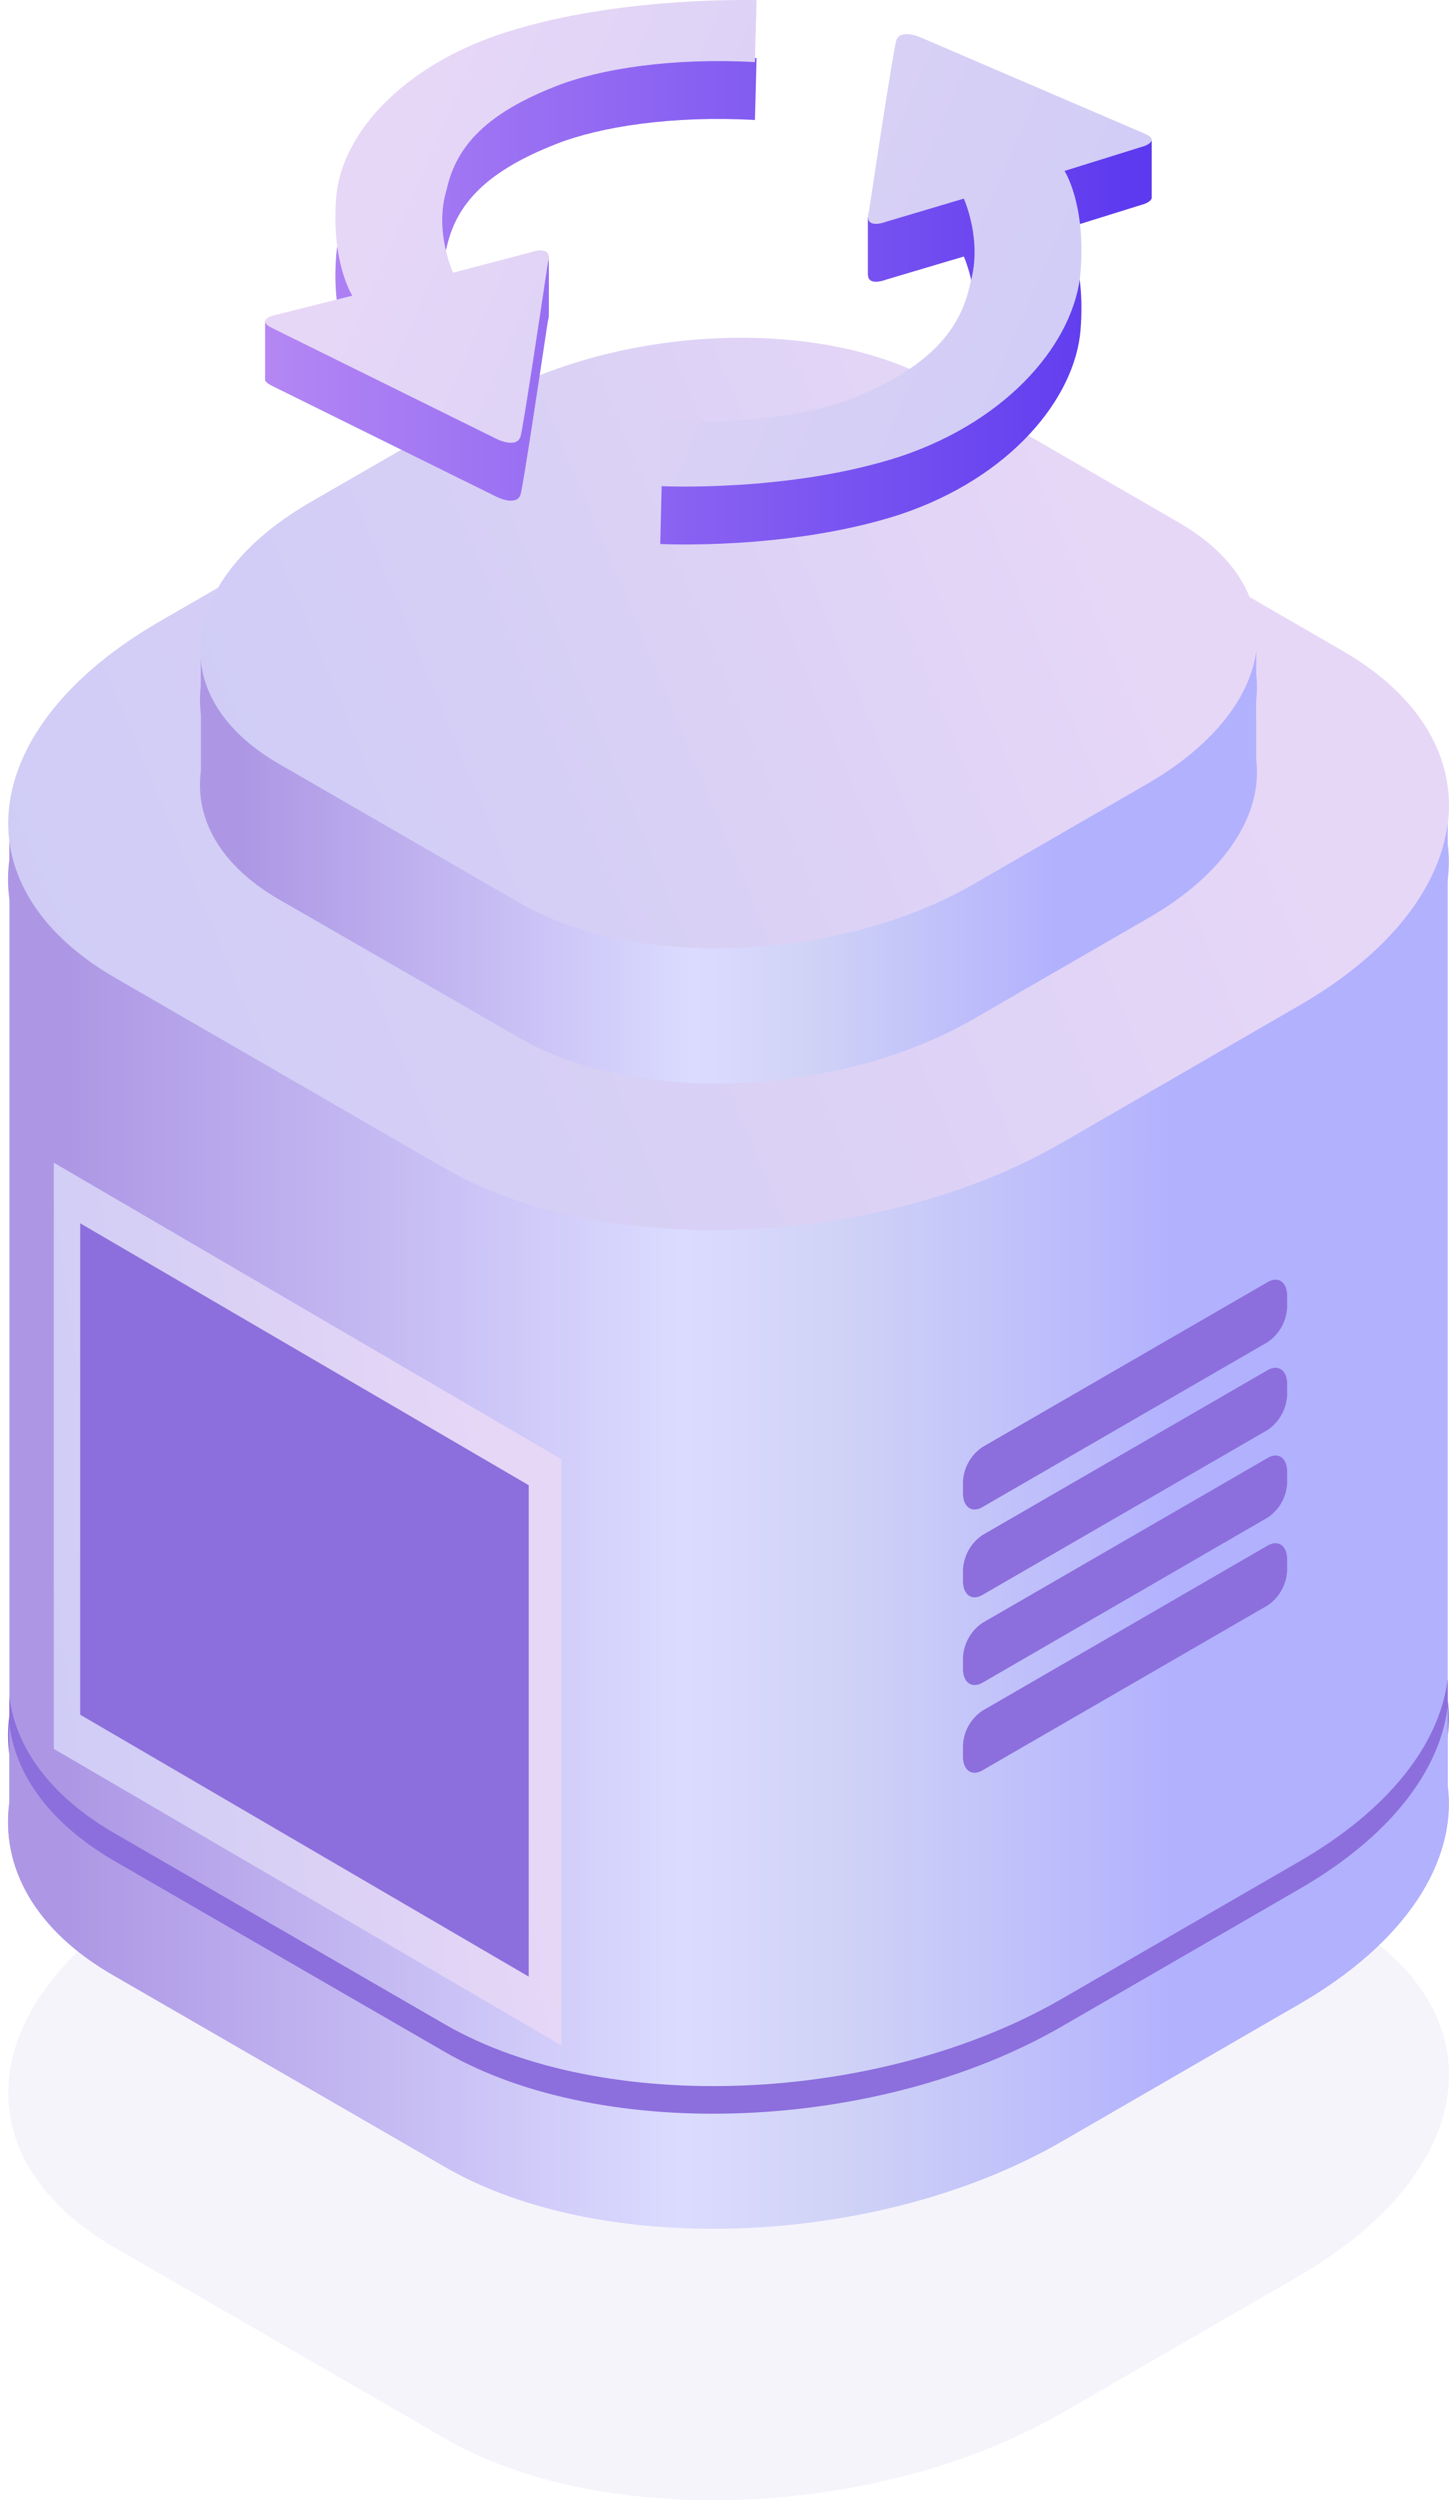 <svg fill="none" height="276" viewBox="0 0 160 276" width="160" xmlns="http://www.w3.org/2000/svg" xmlns:xlink="http://www.w3.org/1999/xlink"><linearGradient id="a"><stop offset="0" stop-color="#ad97e5"/><stop offset=".556" stop-color="#dbdbff"/><stop offset=".698" stop-color="#d0d3f6"/><stop offset="1" stop-color="#b2b1fe"/></linearGradient><linearGradient id="b" gradientUnits="userSpaceOnUse" x1="7.312" x2="129.569" xlink:href="#a" y1="218.314" y2="218.314"/><linearGradient id="c"><stop offset="0" stop-color="#8c6fdc"/><stop offset="1" stop-color="#8c6edd"/></linearGradient><linearGradient id="d" gradientUnits="userSpaceOnUse" x1=".883" x2=".883" xlink:href="#c" y1="185.296" y2="236.512"/><linearGradient id="e" gradientUnits="userSpaceOnUse" x1="7.298" x2="129.571" xlink:href="#a" y1="235.368" y2="235.368"/><linearGradient id="f" gradientUnits="userSpaceOnUse" x1="1552.66" x2="1552.68" y1="204.546" y2="204.546"><stop offset="0" stop-color="#45108a"/><stop offset=".29" stop-color="#4d1299"/><stop offset=".5" stop-color="#5414a8"/><stop offset=".87" stop-color="#25054d"/></linearGradient><linearGradient id="g"><stop offset="0" stop-color="#cdcbf7"/><stop offset=".486" stop-color="#d8d0f5"/><stop offset="1" stop-color="#e7d7f7"/></linearGradient><linearGradient id="h" gradientUnits="userSpaceOnUse" x1="2.131" x2="145.902" xlink:href="#g" y1="149.52" y2="89.717"/><linearGradient id="i" gradientUnits="userSpaceOnUse" x1="26.784" x2="116.485" xlink:href="#a" y1="110.777" y2="110.777"/><linearGradient id="j" gradientUnits="userSpaceOnUse" x1="26.784" x2="116.485" xlink:href="#a" y1="103.135" y2="103.135"/><linearGradient id="k" gradientUnits="userSpaceOnUse" x1="23.008" x2="128.464" xlink:href="#g" y1="114.689" y2="70.79"/><linearGradient id="l" gradientUnits="userSpaceOnUse" x1="29.271" x2="124.327" y1="7.174" y2="7.174"><stop offset="0" stop-color="#b487f4"/><stop offset="1" stop-color="#5d3aef"/></linearGradient><linearGradient id="m" gradientUnits="userSpaceOnUse" x1="126.422" x2="39.355" xlink:href="#g" y1="61.684" y2="23.536"/><linearGradient id="n" gradientUnits="userSpaceOnUse" x1="7.298" x2="129.571" xlink:href="#a" y1="132.532" y2="132.532"/><linearGradient id="o" gradientUnits="userSpaceOnUse" x1="106.332" x2="106.332" xlink:href="#c" y1="141.258" y2="166.632"/><linearGradient id="p" gradientUnits="userSpaceOnUse" x1="106.332" x2="106.332" xlink:href="#c" y1="150.982" y2="176.325"/><linearGradient id="q" gradientUnits="userSpaceOnUse" x1="106.332" x2="106.332" xlink:href="#c" y1="160.667" y2="186.01"/><linearGradient id="r" gradientUnits="userSpaceOnUse" x1="106.332" x2="106.332" xlink:href="#c" y1="170.349" y2="195.692"/><linearGradient id="s" gradientUnits="userSpaceOnUse" x1="6.373" x2="64.662" xlink:href="#g" y1="240.237" y2="232.178"/><linearGradient id="t" gradientUnits="userSpaceOnUse" x1="8.855" x2="8.855" xlink:href="#c" y1="135.036" y2="218.192"/><path d="m49.165 269.195-36.479-21.071c-17.452-10.099-15.26-27.698 4.895-39.373l26.072-15.063c20.155-11.633 50.632-12.912 68.105-2.813l36.458 21.072c17.452 10.077 15.26 27.697-4.874 39.351l-26.071 15.064c-20.177 11.654-50.718 12.911-68.106 2.833z" fill="#4118b2" fill-opacity=".1" opacity=".5"/><path d="m159.856 197.163v-101.096h-158.813v102.886c-.958 7.18 2.831 14.168 11.62 19.175l36.479 21.071c17.452 10.099 47.929 8.842 68.106-2.812l26.05-15.063c11.961-6.861 17.601-15.873 16.558-24.161z" fill="url(#b)"/><path d="m159.862 187.682v-2.386c-.873 7.137-6.385 14.445-16.558 20.283l-26.051 15.063c-20.154 11.654-50.632 12.911-68.105 2.834l-36.479-21.093c-7.087-4.091-10.939-9.439-11.642-15.127v2.13c-.958 7.18 2.831 14.19 11.62 19.176l36.521 21.135c17.452 10.099 47.929 8.82 68.106-2.813l26.05-15.063c11.94-6.839 17.58-15.851 16.537-24.139z" fill="url(#d)"/><path d="m159.862 197.163v-8.799c-.873 7.116-6.385 14.445-16.558 20.262l-26.051 15.063c-20.154 11.654-50.632 12.911-68.105 2.834l-36.479-21.072c-7.087-4.112-10.939-9.438-11.642-15.127v8.629c-.958 7.18 2.831 14.168 11.62 19.175l36.479 21.071c17.452 10.099 47.929 8.842 68.105-2.812l26.05-15.063c11.983-6.86 17.623-15.873 16.58-24.161z" fill="url(#e)"/><path d="m1.068 204.386v.298c-.011-.099-.011-.199 0-.298z" fill="url(#f)" opacity=".2"/><path d="m49.165 129.07-36.479-21.072c-17.452-10.098-15.26-27.697 4.895-39.373l26.072-15.063c20.155-11.633 50.632-12.911 68.105-2.812l36.458 21.071c17.452 10.078 15.26 27.697-4.874 39.352l-26.071 15.063c-20.177 11.654-50.718 12.911-68.106 2.834z" fill="url(#h)"/><path d="m138.707 83.795v-11.974h-116.524v13.274c-.702 5.263 2.128 10.397 8.513 14.126l26.795 15.425c12.77 7.393 35.181 6.392 49.951-2.131l19.155-11.057c8.747-4.964 12.876-11.591 12.11-17.663z" fill="url(#i)"/><path d="m138.707 74.378v-2.557h-116.524v3.856c-.702 5.284 2.128 10.397 8.513 14.126l26.753 15.468c12.77 7.393 35.181 6.391 49.951-2.131l19.154-11.058c8.79-5.007 12.919-11.526 12.153-17.705z" fill="url(#j)"/><path d="m57.49 99.732-26.753-15.447c-12.77-7.414-11.195-20.347 3.597-28.89l19.155-11.036c14.792-8.522 37.16-9.481 49.951-2.131l26.752 15.468c12.77 7.393 11.216 20.326-3.575 28.869l-19.155 11.058c-14.791 8.501-37.16 9.481-49.972 2.109z" fill="url(#k)"/><path clip-rule="evenodd" d="m37.129 28.112c.595-7.136 7.731-15.029 19.982-18.536 12.245-3.605 26.434-3.168 26.434-3.168l-.186 6.84c-9.071-.512-17.119.734-21.965 2.657-7.425 2.913-10.996 6.423-12.081 11.45-.377 1.231-.498 2.465-.473 3.61l11.766-2.728v6.416l-.013.003c.03.2.004.459-.1.793l-.109.728c-.733 4.886-2.582 17.21-2.89 18.35-.384 1.439-2.603.343-2.603.343l-24.891-12.295c-.391-.193-.595-.369-.679-.524l-.049.012v-6.561l7.976-1.849c-.211-1.527-.298-3.376-.118-5.54zm82.19 8.273c-.594 7.567-7.733 16.351-19.979 20.421-12.249 3.966-26.435 3.247-26.435 3.247l.182-7.352c9.075.687 17.12-.618 21.967-2.705 7.425-3.222 10.997-7.03 12.081-12.329 1.393-4.751-.713-9.349-.713-9.349l-8.552 2.543s-1.985.789-2.027-.492l-.014.004v-6.374l1.032-.283c.832-5.416 1.869-12.008 2.092-12.807.388-1.381 2.603-.43 2.603-.43l16.984 7.293 8.633-2.367v6.38c.002.023.002.045 0 .067v.022l-.003.001c-.067.372-.777.629-.777.629l-8.849 2.758s2.373 3.631 1.774 11.123z" fill="url(#l)" fill-rule="evenodd"/><path clip-rule="evenodd" d="m57.111 3.184c-12.25 3.507-19.387 11.399-19.982 18.536-.599 7.22 1.773 10.92 1.773 10.92l-8.848 2.219s-1.719.503-.056 1.325l24.891 12.295s2.219 1.096 2.603-.343c.324-1.202 2.362-14.836 2.999-19.078.673-2.163-1.912-1.203-1.912-1.203l-8.555 2.253s-2.106-4.592-.713-9.144c1.084-5.026 4.655-8.536 12.081-11.45 4.846-1.923 12.895-3.169 21.965-2.657l.186-6.84s-14.188-.437-26.434 3.168zm42.229 47.23c12.246-4.07 19.385-12.854 19.979-20.421.599-7.492-1.774-11.123-1.774-11.123l8.849-2.758s1.719-.621.059-1.334l-24.896-10.691s-2.216-.952-2.603.43c-.324 1.159-2.362 14.519-2.999 18.781-.673 2.2 1.916 1.171 1.916 1.171l8.552-2.543s2.106 4.598.713 9.349c-1.084 5.299-4.656 9.108-12.081 12.329-4.846 2.087-12.892 3.392-21.967 2.705l-.182 7.352s14.186.72 26.435-3.247z" fill="url(#m)" fill-rule="evenodd"/><path d="m159.862 93.191v-2.386c-.873 7.137-6.385 14.467-16.558 20.283l-26.051 15.063c-20.154 11.654-50.632 12.911-68.105 2.834l-36.479-21.072c-7.087-4.112-10.939-9.459-11.642-15.127v2.131c-.958 7.18 2.831 14.168 11.62 19.175l36.479 21.093c17.452 10.077 47.929 8.82 68.105-2.834l26.05-15.063c11.983-6.797 17.623-15.809 16.58-24.097z" fill="url(#n)"/><path d="m140.002 148.139-31.542 18.237c-1.128.661-2.128 0-2.128-1.534v-1.193c.043-1.566.835-3.016 2.128-3.899l31.542-18.237c1.128-.661 2.128 0 2.128 1.534v1.15c-.036 1.58-.828 3.046-2.128 3.942z" fill="url(#o)"/><path d="m140.002 157.833-31.542 18.237c-1.128.661-2.128 0-2.128-1.555v-1.129c.043-1.572.834-3.029 2.128-3.92l31.542-18.238c1.128-.639 2.128 0 2.128 1.555v1.129c-.043 1.572-.834 3.029-2.128 3.921z" fill="url(#p)"/><path d="m140.002 167.506-31.542 18.259c-1.128.639-2.128 0-2.128-1.556v-1.129c.043-1.572.834-3.029 2.128-3.92l31.542-18.238c1.128-.66 2.128 0 2.128 1.534v1.193c-.053 1.552-.844 2.986-2.128 3.857z" fill="url(#q)"/><path d="m140.002 177.199-31.542 18.238c-1.128.66-2.128 0-2.128-1.534v-1.15c.039-1.568.832-3.02 2.128-3.899l31.542-18.259c1.128-.64 2.128 0 2.128 1.555v1.129c-.043 1.572-.834 3.029-2.128 3.92z" fill="url(#r)"/><path d="m61.979 161.071-56.038-32.725v64.705l56.038 32.726z" fill="url(#s)"/><path d="m58.381 163.948-49.525-28.912v54.244l49.525 28.912z" fill="url(#t)"/></svg>